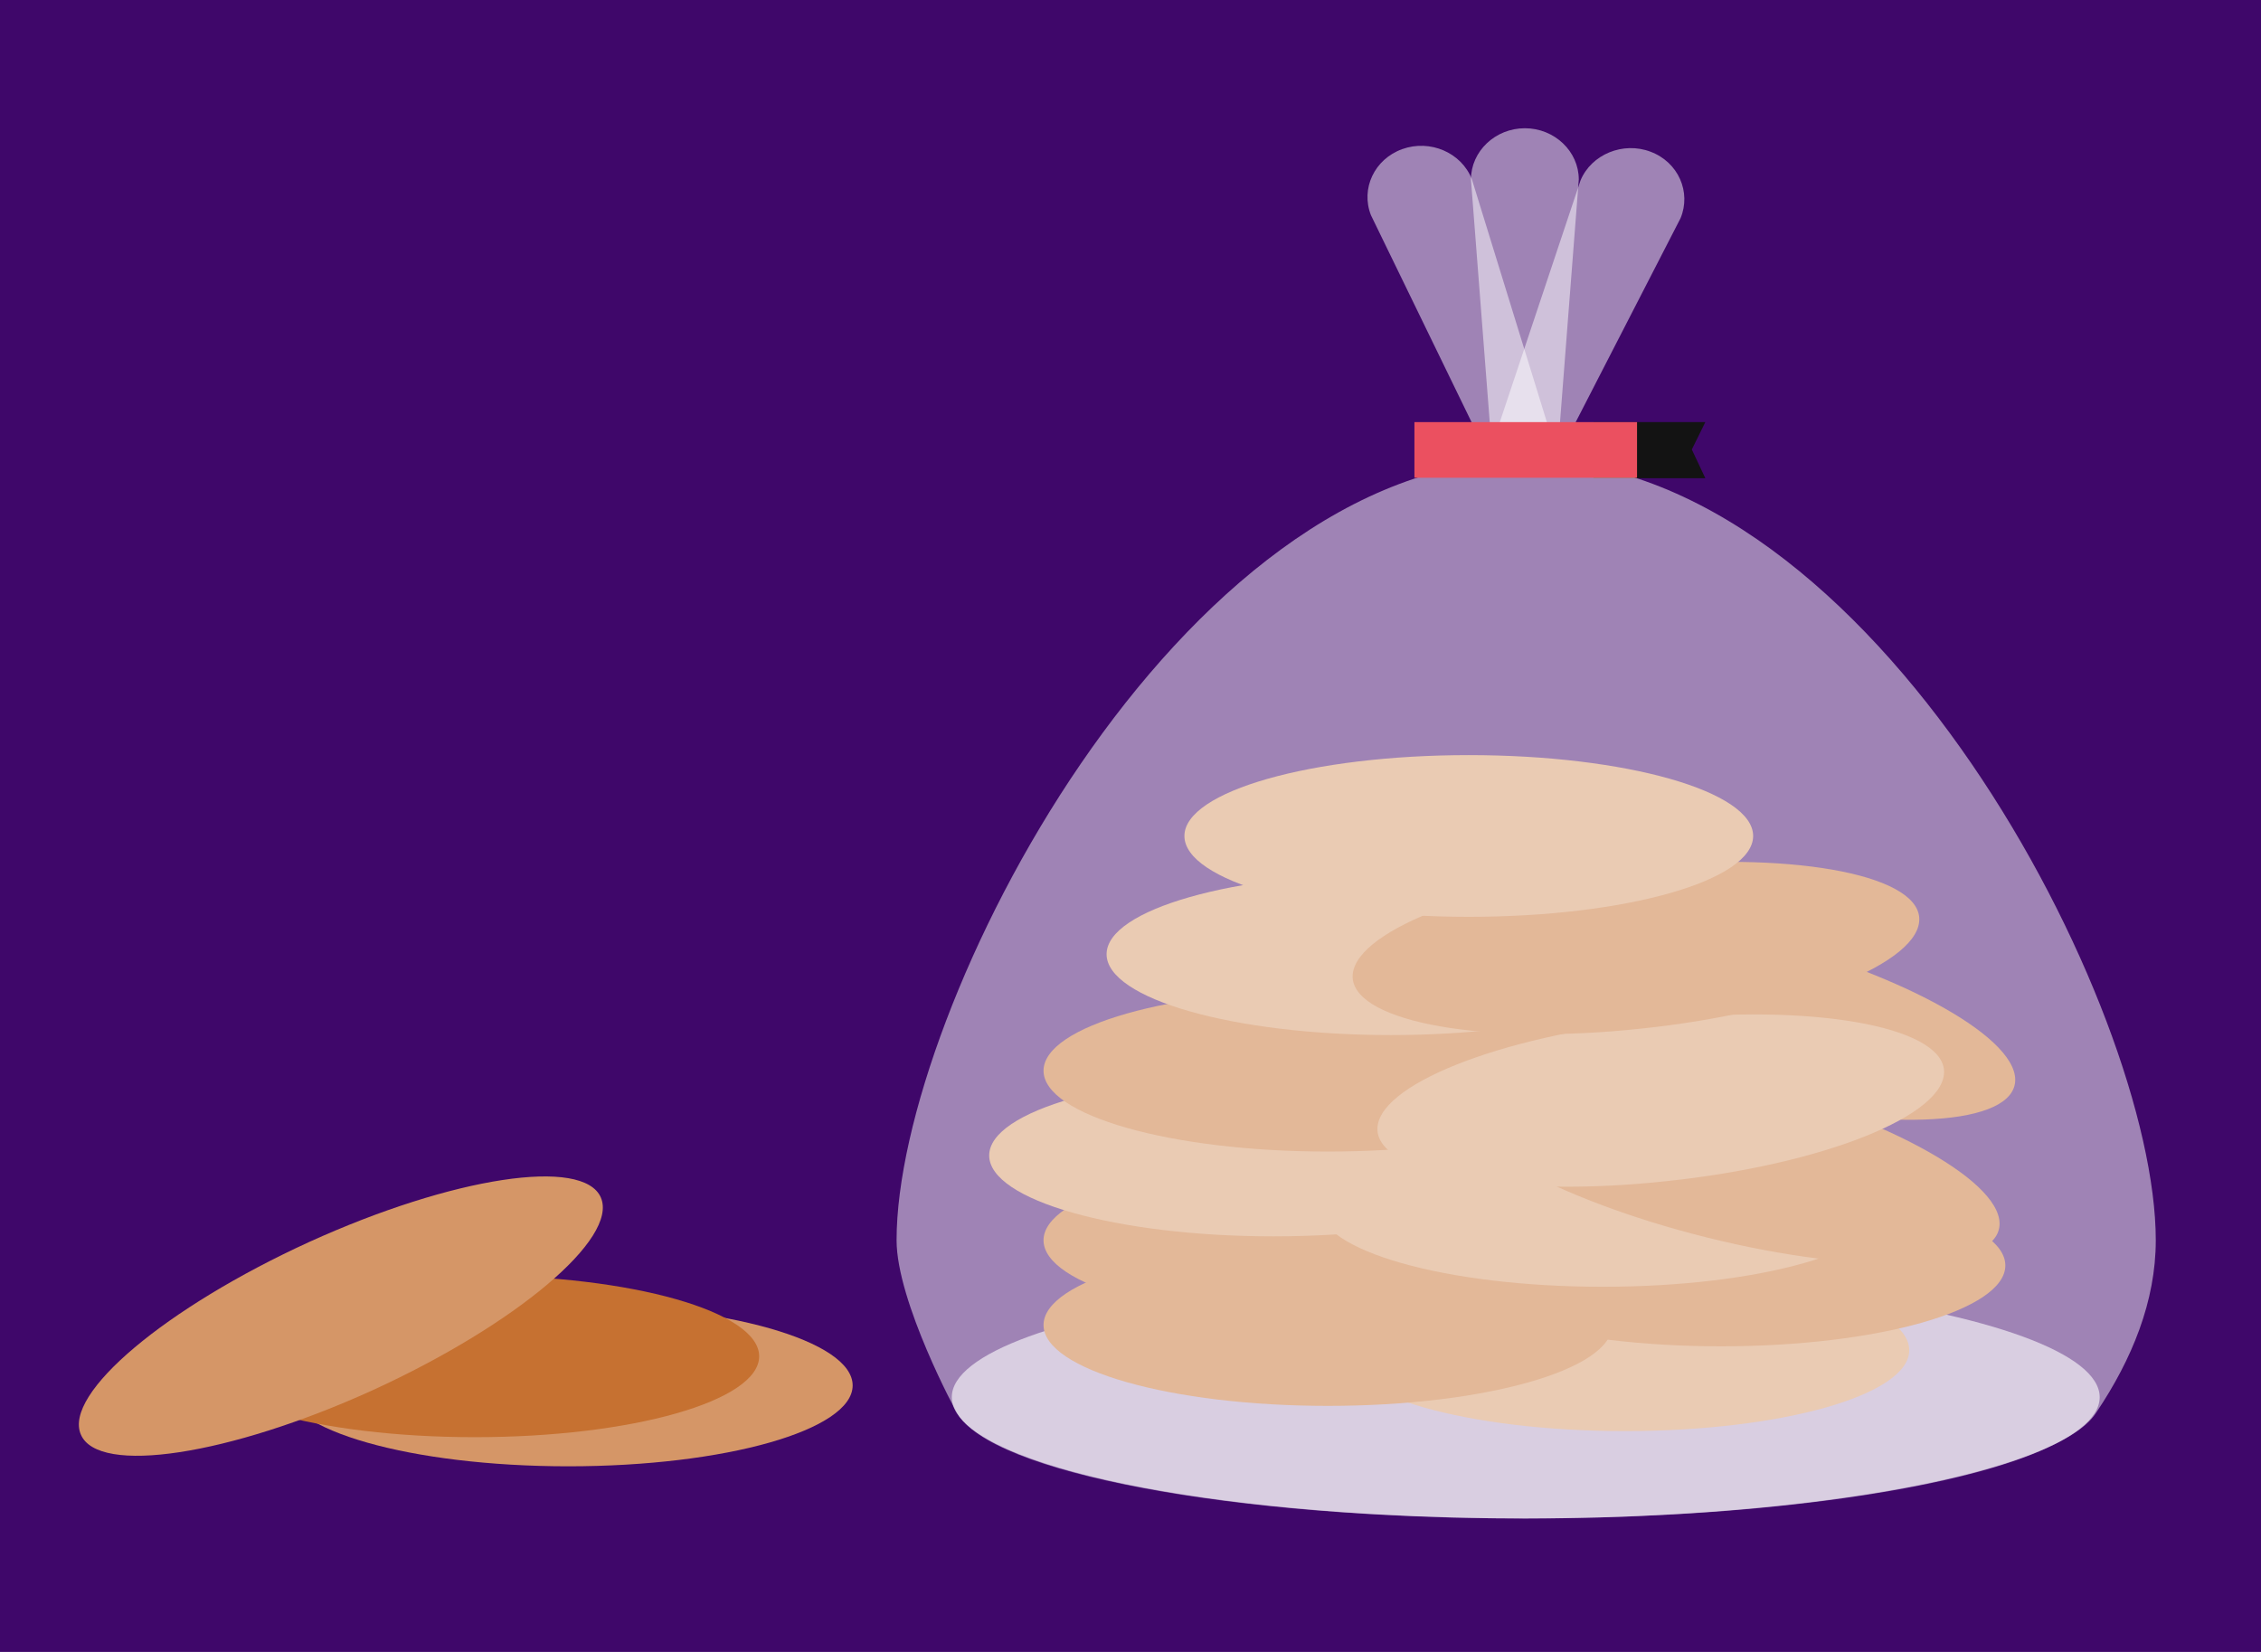 <?xml version="1.0" encoding="utf-8"?>
<!DOCTYPE svg PUBLIC "-//W3C//DTD SVG 1.1//EN" "http://www.w3.org/Graphics/SVG/1.1/DTD/svg11.dtd">
<svg version="1.1" xmlns="http://www.w3.org/2000/svg" xmlns:xlink="http://www.w3.org/1999/xlink" x="0px" y="0px" width="520px"
	 height="100%" viewBox="0 0 520 380" enable-background="new 0 0 520 380" xml:space="preserve" preserveAspectRatio="none">
<g id="FONDS">
	<rect fill="#3F076A" width="520" height="380"/>
</g>
<g id="ILLUS">
	<polygon fill="#131313" points="366.5,110 392.2,110 389.1,103.4 392.2,97.1 366.5,97.1 	"/>
	<ellipse opacity="0.6" fill="#FFFFFF" cx="350.9" cy="321.4" rx="132" ry="27.9"/>
	<path fill="#D59667" d="M373.7,292c-36.1,0-65.4,8.3-65.4,18.6c0,10.3,29.3,18.6,65.4,18.6c36.1,0,65.4-8.3,65.4-18.6
		C439.1,300.3,409.8,292,373.7,292z"/>
	<ellipse fill="#C67131" cx="305.4" cy="304.8" rx="65.4" ry="18.6"/>
	<ellipse fill="#C67131" cx="305.4" cy="285.3" rx="65.4" ry="18.6"/>
	<ellipse fill="#D59667" cx="292.9" cy="265.8" rx="65.4" ry="18.6"/>
	<ellipse fill="#C67131" cx="305.4" cy="246.3" rx="65.4" ry="18.6"/>
	<ellipse fill="#D59667" cx="319.9" cy="219.5" rx="65.4" ry="18.6"/>
	<ellipse fill="#C67131" cx="395.8" cy="291.1" rx="65.4" ry="18.6"/>
	<path fill="#D59667" d="M368.6,258.8c-36.1,0-65.4,8.3-65.4,18.6c0,10.3,29.3,18.6,65.4,18.6c36.1,0,65.4-8.3,65.4-18.6
		C434,267.2,404.7,258.8,368.6,258.8z"/>
	<path fill="#C67131" d="M398.9,248.2c-35.4-8.8-65.4-7.8-67.1,2.3c-1.7,10.1,25.5,25.4,60.9,34.2c35.4,8.8,65.4,7.8,67.1-2.3
		S434.3,257,398.9,248.2z"/>
	<path fill="#C67131" d="M402.5,215.1c-35.4-8.8-65.4-7.8-67.1,2.3c-1.7,10.1,25.5,25.4,60.9,34.2c35.4,8.8,65.4,7.8,67.1-2.3
		C465.1,239.2,437.8,223.9,402.5,215.1z"/>
	<path fill="#D59667" d="M380.6,234.6c-36,3.8-64.5,15.2-63.8,25.5c0.8,10.2,30.5,15.5,66.5,11.6c36-3.8,64.5-15.2,63.8-25.5
		C446.3,236,416.5,230.8,380.6,234.6z"/>
	<path fill="#C67131" d="M374.9,199.5c-36,3.8-64.5,15.2-63.8,25.5c0.8,10.2,30.5,15.5,66.5,11.6c36-3.8,64.5-15.2,63.8-25.5
		C440.7,200.9,410.9,195.7,374.9,199.5z"/>
	<ellipse fill="#D59667" cx="337.8" cy="192.3" rx="65.4" ry="18.6"/>
	<ellipse fill="#D59667" cx="130.7" cy="318.7" rx="65.4" ry="18.6"/>
	<ellipse fill="#C67131" cx="109.2" cy="312" rx="65.4" ry="18.6"/>
	<path opacity="0.5" fill="#FFFFFF" d="M206.2,285.3c0-53.1,64.8-179.5,144.8-179.5c80,0,144.8,126.4,144.8,179.5
		c0,14.1-5.5,27.4-13.6,39.5l-0.2,0.3c-8.8,13.4-64.4,24.2-131.6,24.2c-67.2,0-122.5-10.5-130.3-24.3
		C220,325,206.2,299.4,206.2,285.3z"/>
	<path opacity="0.5" fill="#FFFFFF" d="M343.2,104.6l-4.9-63.3c0-6.5,5.6-11.8,12.4-11.8s12.4,5.3,12.4,11.8l-4.9,63.3H343.2z"/>
	<path opacity="0.5" fill="#FFFFFF" d="M343.3,107.1l-28-57.6c-2.4-6.1,0.8-12.9,7.2-15.2c6.4-2.3,13.6,0.8,16,6.9l18.8,60.9
		L343.3,107.1z"/>
	<path opacity="0.5" fill="#FFFFFF" d="M343.3,102l20.2-60.5c2.5-6,9.8-9,16.1-6.6c6.4,2.4,9.4,9.3,6.9,15.3l-29.3,57L343.3,102z"/>
	<rect x="325.3" y="97.1" fill="#EB5060" width="51.2" height="12.8"/>
	<path fill="#D59667" d="M71.1,285.7c-33,15.1-56.6,34.9-52.5,44.3c4,9.4,34.1,4.8,67.1-10.2c33-15.1,56.5-34.9,52.5-44.3
		C134.2,266.1,104.1,270.7,71.1,285.7z"/>
</g>
</svg>

